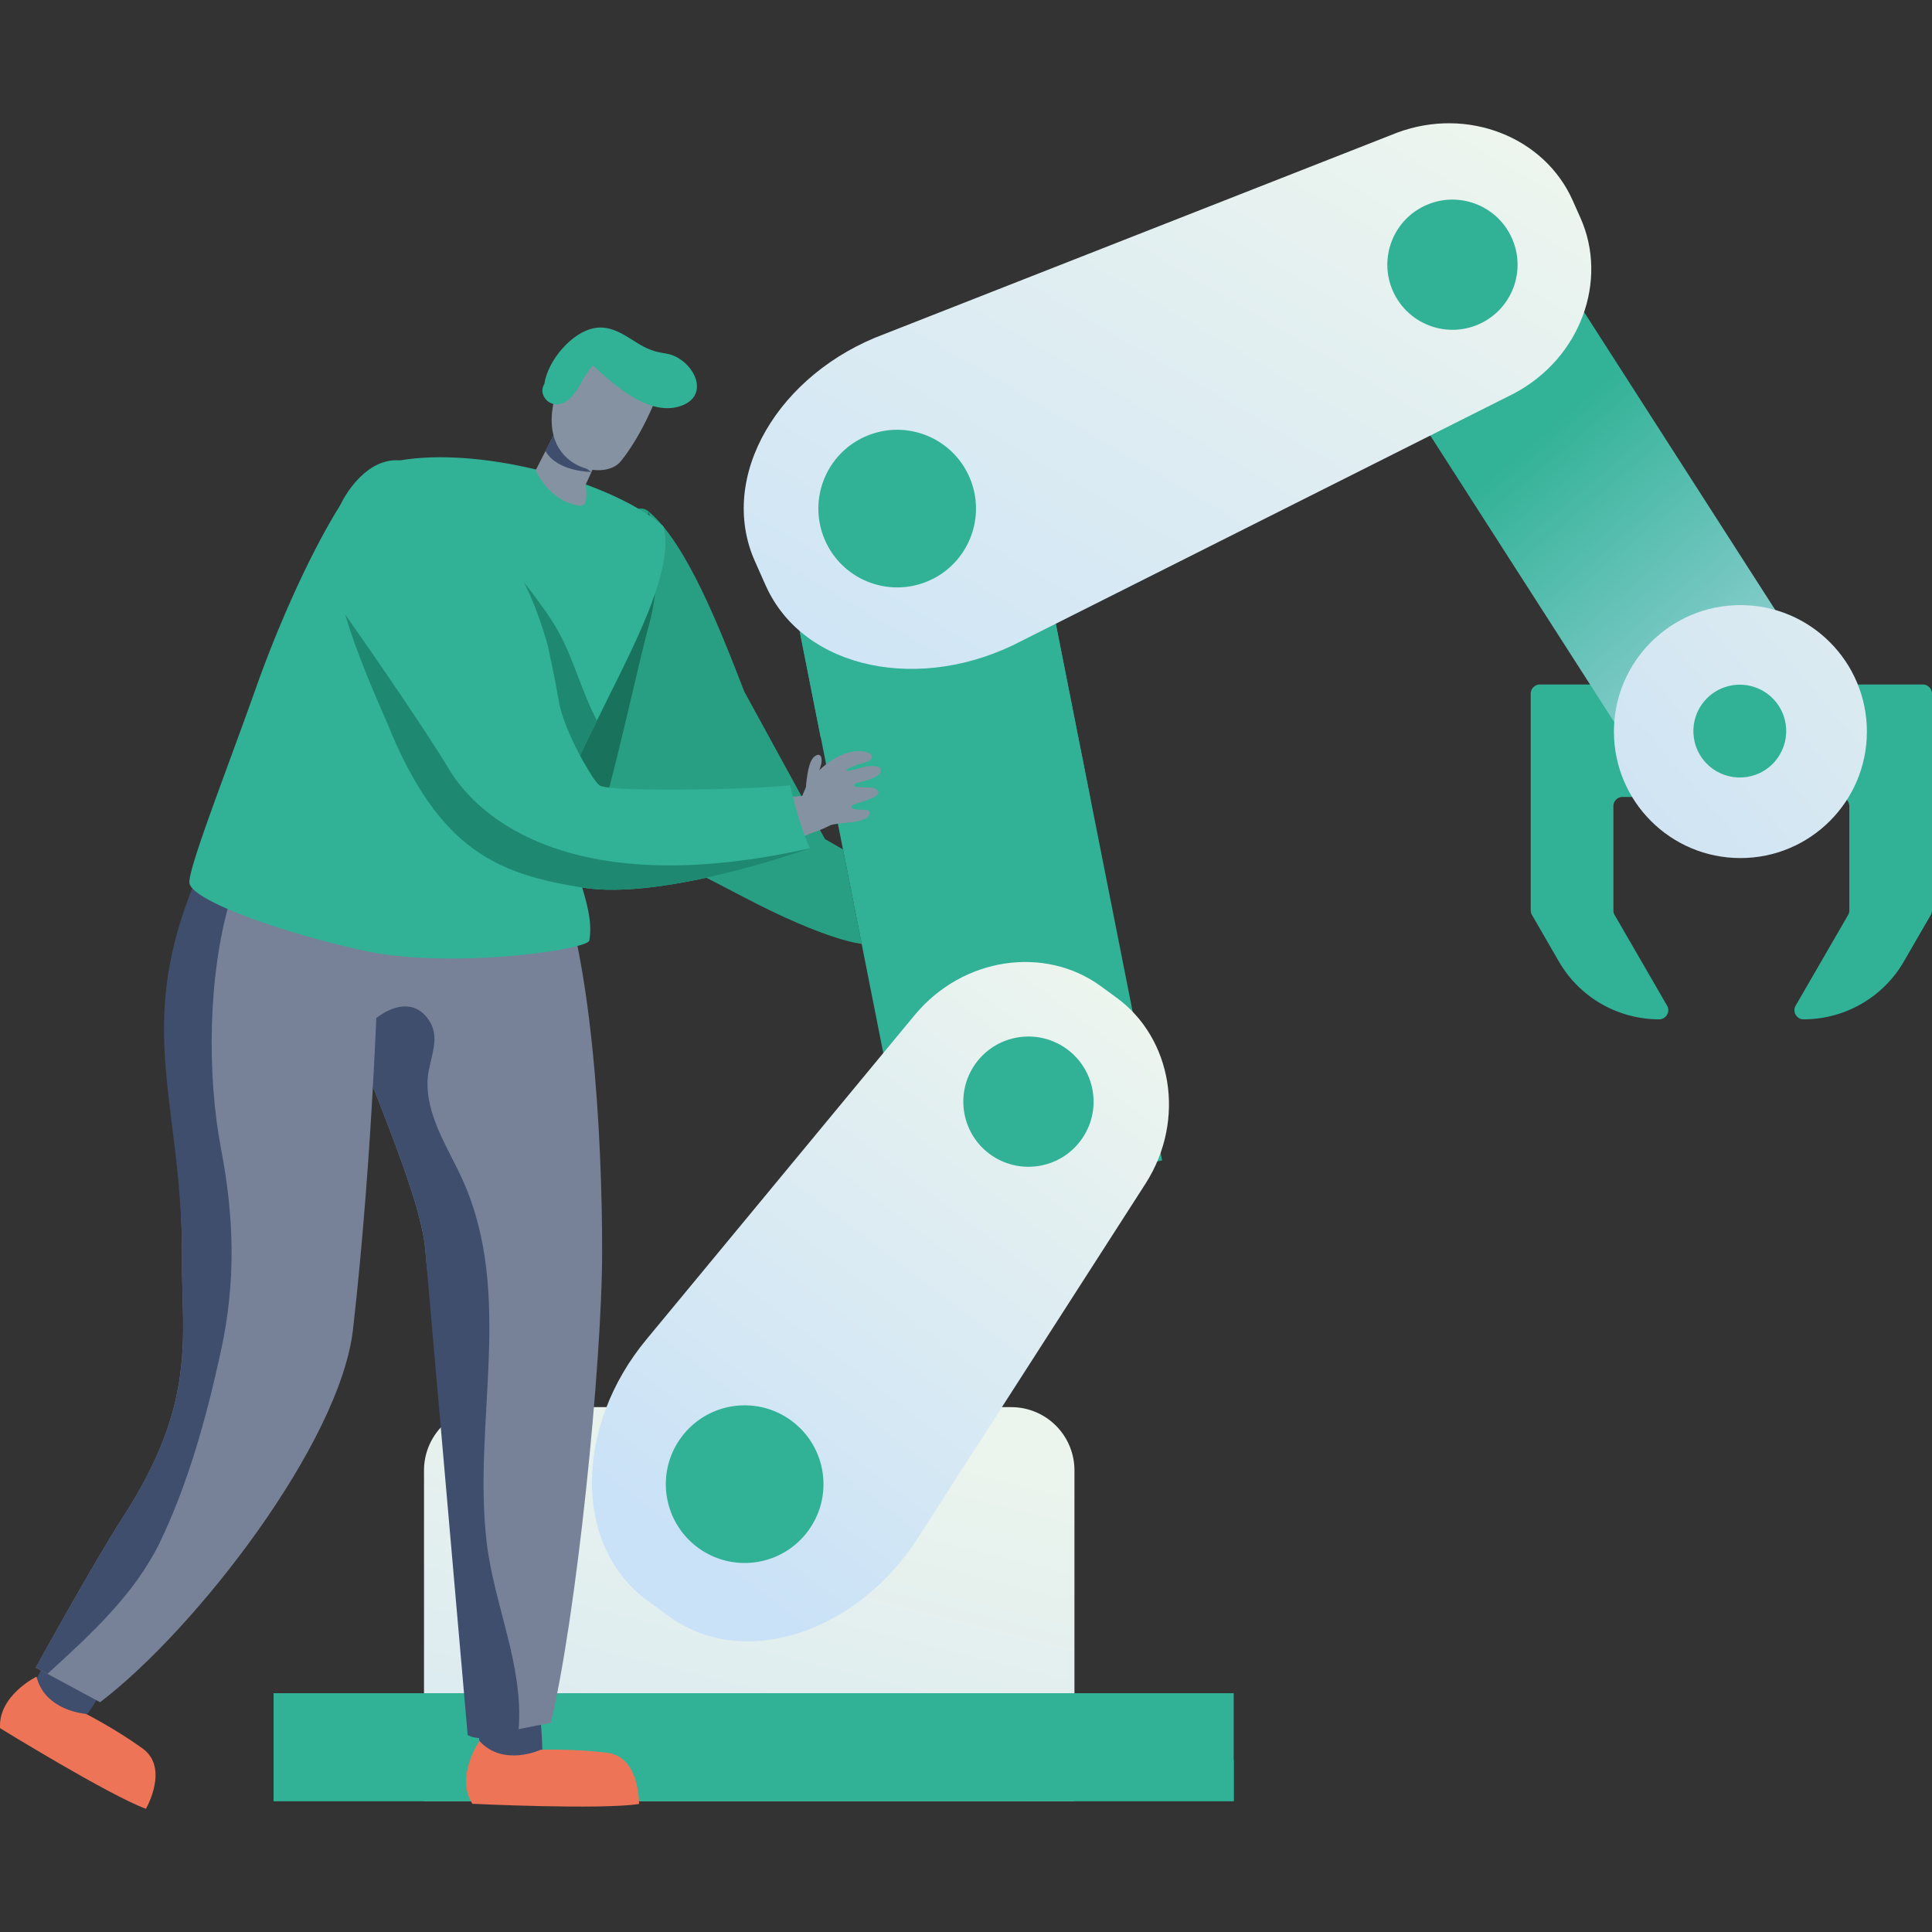 <svg xmlns="http://www.w3.org/2000/svg" viewBox="0 0 300 300"><rect x="0" y="0" width="300" height="300" fill="#333333" stroke="none"/><style><![CDATA[.B{fill:#31b196}.C{fill:#3f4e6d}.D{fill:#8592a2}]]></style><path d="M263.59 122.31v-14.6c0-.78-.64-1.42-1.42-1.42h-23.06c-.78 0-1.42.64-1.42 1.42v16.03 17.62a1.45 1.45 0 0 0 .19.71l4.18 7.23c3.21 5.56 9.15 8.98 15.57 8.98h0c1.09 0 1.78-1.19 1.23-2.13l-8.14-14.07c-.13-.22-.19-.46-.19-.71v-16.2c0-.78.64-1.42 1.42-1.42h10.23c.78-.02 1.41-.66 1.41-1.44zm10.51 0v-14.6c0-.78.64-1.42 1.42-1.42h23.06c.78 0 1.42.64 1.42 1.42v16.03 17.62a1.45 1.45 0 0 1-.19.71l-4.18 7.23c-3.21 5.56-9.15 8.98-15.57 8.98h0c-1.09 0-1.78-1.19-1.23-2.13l8.14-14.07c.13-.22.19-.46.19-.71v-16.2c0-.78-.64-1.42-1.42-1.42h-10.23c-.78-.02-1.41-.66-1.41-1.44zM118.801 70.799l38.485-7.618 23.162 117.004-38.485 7.618z" class="B"/><linearGradient id="A" gradientUnits="userSpaceOnUse" x1="238.148" y1="67.813" x2="293.605" y2="133.175"><stop offset="0" stop-color="#32b297"/><stop offset="1" stop-color="#cae2f7"/></linearGradient><path fill="url(#A)" d="M282.08 104.71l-25.63 16.45-44.51-69.35 25.63-16.45z"/><linearGradient id="B" gradientUnits="userSpaceOnUse" x1="92.573" y1="347.947" x2="124.684" y2="220.162"><stop offset=".005" stop-color="#c9e0f5"/><stop offset="1" stop-color="#ebf4ed"/></linearGradient><path fill="url(#B)" d="M166.84 279.68v-51.36a9.82 9.82 0 0 0-9.82-9.82H75.66a9.82 9.82 0 0 0-9.82 9.82v51.36h101z"/><linearGradient id="C" gradientUnits="userSpaceOnUse" x1="107.625" y1="241.768" x2="174.466" y2="153.301"><stop offset=".005" stop-color="#cae2f7"/><stop offset="1" stop-color="#edf5ee"/></linearGradient><path fill="url(#C)" d="M142.59 238.71c-9.39 14.76-27.08 20.78-38.75 12.25l-3.3-2.41c-11.67-8.53-11.31-27.21-.1-40.64l41.65-50.36c7.5-8.98 20.21-10.72 28.84-4.42l2.44 1.78c8.63 6.3 10.83 18.94 4.55 28.82l-35.33 54.98z"/><path d="M125.51 237.68c-3.99 5.46-11.64 6.65-17.1 2.66s-6.65-11.64-2.66-17.1 11.64-6.65 17.1-2.66 6.65 11.65 2.66 17.1zm42.35-60.65c-3.29 4.51-9.62 5.49-14.13 2.2s-5.49-9.62-2.2-14.13 9.62-5.49 14.13-2.2c4.51 3.3 5.5 9.63 2.2 14.13zm-45.1-107.01l20.87-4.13a38.5 38.5 0 0 1 6.87 1.47l8.06 2.34 10.77 54.42-31.11-6.03c-3.89-.68-7.52-1.92-10.79-3.59l-8.27-41.78a26.01 26.01 0 0 1 3.6-2.7z" class="B"/><linearGradient id="D" gradientUnits="userSpaceOnUse" x1="236.26" y1="142.489" x2="328.003" y2="64.507"><stop offset=".005" stop-color="#c9e0f5"/><stop offset="1" stop-color="#ebf4ed"/></linearGradient><circle fill="url(#D)" cx="270.25" cy="113.6" r="19.64"/><g class="B"><path d="M42.48 262.92h149.09v16.76H42.48z"/><path d="M42.48 273.29h149.09v6.38H42.48z"/></g><linearGradient id="E" gradientUnits="userSpaceOnUse" x1="137.932" y1="133.938" x2="211.71" y2="8.245"><stop offset=".005" stop-color="#cae2f7"/><stop offset="1" stop-color="#edf5ee"/></linearGradient><path fill="url(#E)" d="M158.61 99.53c-15.48 8.14-33.83 4.57-39.72-8.63l-1.66-3.73c-5.89-13.2 3.71-29.23 20.12-35.31l79.62-31.27c10.98-4.07 22.87.74 27.22 10.5l1.23 2.76c4.35 9.76-.01 21.82-10.37 27.27l-76.44 38.41z"/><g class="B"><path d="M144.3 90.15c-6.17 2.75-13.41-.02-16.16-6.19s.02-13.41 6.19-16.16 13.41.02 16.16 6.19-.02 13.41-6.19 16.16zm85.35-39.81a10.12 10.12 0 0 1-13.35-5.13c-2.27-5.1.03-11.08 5.13-13.34 5.1-2.27 11.08.03 13.34 5.13 2.27 5.1-.02 11.07-5.12 13.34z"/><circle transform="matrix(.852 -.523 .523 .852 -19.512 158.078)" cx="270.25" cy="113.6" r="7.21"/></g><path fill="#d47263" d="M106.96 112.99c3.6 7.32 4.53 16.14 10.05 22.44 4.97 5.69 4.03 5.63 10.7 8.79.64.31 1.36-.25 1.28-.91-6.11-4-4.52-5.89-6.17-6.97-.45-.3-6.43-13.45-12.6-25.47-.73-.16-1.44.05-2.16.77-.61-.28-1.52.53-1.1 1.35z"/><path d="M83.06 263.2c-.88-.85-8.97.94-8.99 1.45-.07 1.54.25 7.36 1.13 8.03.85.65 9.03.31 9.01-1.17-.02-1.28-.3-7.48-1.15-8.31z" class="C"/><path fill="#ee7458" d="M74.45 270.35s-3.82 5.45-1.1 9.74c0 0 19.88.96 25.88.03 0 0 .17-7.33-4.98-7.96-5.14-.63-10.29-.46-10.29-.46s-5.78 2.71-9.51-1.35z"/><path d="M17.26 259.12c-.21-1.2-7.82-4.5-8.13-4.1-.96 1.21-4.11 6.11-3.8 7.17.31 1.02 7.54 4.99 8.39 3.77.73-1.05 3.73-5.68 3.54-6.84z" class="C"/><path fill="#ee7458" d="M5.67 260.35s-5.98 2.93-5.66 8c0 0 16.94 10.43 22.65 12.52 0 0 3.68-6.34-.52-9.37s-8.79-5.37-8.79-5.37-6.36-.43-7.68-5.78z"/><path fill="#778298" d="M54.84 160.77l1.68 4.4c4.04 10.38 9 22.49 9.5 28.77.94 11.69 6.4 40.19 6.34 54-.08 11.32 3.13 18.96 2.89 21.56.02.04 10.27-1.98 10.27-1.98 3.94-16.21 7.98-55.5 7.98-73.28s-1.53-47.38-8.06-61.43c-6.21-13.36-31 10.93-33.88 14.2-1.1 1.24.66 6.78 3.28 13.76z"/><path d="M54.84 160.77l1.68 4.4c4.04 10.38 9 22.49 9.5 28.77l6.6 75.48c1.87 1.05 5.43.2 7.92-.93.77-9.95-3.86-19.35-4.98-29.09-2.17-18.61 4.27-38.26-3.67-56.06-2.23-4.99-5.84-10.12-5.48-15.83.17-2.82 2-6.04.39-8.77-2.86-4.86-8.27-1.59-10.77 1.76-.28-.11-.6-.13-.9.08-.09.06-.2.11-.29.19z" class="C"/><path fill="#778298" d="M58.96 141.95l-.04 1.78c-.17 7.22-.99 35.24-4.1 62.67-2 17.66-24.43 46.62-39.28 57.92l-8.16-4.4-1.83-.97s9.13-16.56 13.56-23.4c11.54-17.77 9.09-28.1 9.15-39.83.15-24.15-6.14-35.94.45-53.9.3-.82.64-1.66.99-2.51 1.25-2.99 2.86-6.17 4.92-9.61.3-.49.77-.82 1.4-1.03.71-.24 1.63-.3 2.69-.17 4.58.54 11.93 4.42 18.28 11.21.68.7 1.33 1.45 1.97 2.24z"/><path d="M34.36 178.59c-2.25-11.65-2.08-27.17 1.36-38.77.13-.41-.04-.71-.32-.88-.08-.15-.21-.26-.43-.34-1.29-.41-3.01-1.01-4.81-1.42-9.4 22.95-1.75 34.37-1.9 58.53-.06 11.73 2.39 22.05-9.15 39.83-4.43 6.85-13.56 23.4-13.56 23.4l1.83.97c6.64-6.08 13.45-12.23 17.44-20.41 4.45-9.2 7.35-19.83 9.5-29.8 2.3-10.57 2.06-20.52.04-31.11z" class="C"/><path fill="#289f82" d="M128.1 130.29l-12.52-22.89c-3.91-10.09-9.01-23.07-14.85-27.97-3.8-3.2-10.18 10.74-13.17 20.68-1.14 3.84-1.89 6.88-2 7.85-.04.48 0 1.01.14 1.57.26 1.17.88 2.55 1.69 4.01.58 1.03 1.26 2.12 1.97 3.23 1.88 2.91 4.04 5.93 5.35 8.48 4.27 6.27 7.33 6.98 20.59 13.96s18.51 7.35 18.51 7.35l-2.9-14.66-2.81-1.61z"/><path fill="#19725b" d="M100.72 79.43s2.76 7.97 0 17.8c-1.25 4.45-4.06 17.53-6.62 26.96-.81-1.46-8.17-13.48-8.42-14.66l9.47-10.21 5.57-19.89z"/><path d="M93.8 109.64c-2.3 4.68-4.45 8.92-5.35 11.75-2.83 8.94 4.4 18.08 3.03 24.74-1.25 1.53-22.04 4.37-35.28 1.43s-26.62-7.9-26.79-10.49c-.15-2.36 5.75-17.33 10.37-30.35 5.13-14.46 12.23-28.45 16.28-32.59a8.47 8.47 0 0 1 .9-.79c1.27-.92 3.12-1.55 5.41-1.89 12.81-2.08 32.82 3.42 40.66 10.3 1.68 6.57-4.25 17.81-9.23 27.89z" class="B"/><path d="M92.91 70.96l-1.98 4.32s.61 3.42-.82 3.25c-4.88-.58-6.93-5.51-6.93-5.51l4.17-8.14 5.56 6.08z" class="D"/><path d="M84.7 70.03l2.12-4.18s1.78 5.55 5.02 7.43c0 .01-5.31.01-7.14-3.25z" class="C"/><path d="M101.99 61.56s-2.23 5.94-5.61 10.08c-2.4 2.94-10.74 1.32-10.72-6.4s6.99-12.14 6.99-12.14l9.34 8.46z" class="D"/><path d="M105.11 55.47c-.93-.52-1.79-.56-2.81-.78-1.72-.37-2.88-1.13-4.32-2.04-1.78-1.12-3.54-2.09-5.7-1.7-3.42.61-7.18 4.93-7.75 8.63-.31.58-.47 1.19-.08 1.97.6 1.19 1.99 1.54 3.14.97 1.73-.86 2.54-3.14 3.59-4.64.24-.34.59-.74.87-1.16 3.58 3.35 8.54 7.6 13.12 6.48 4.69-1.17 3.42-5.78-.06-7.73z" class="B"/><path fill="#1f8870" d="M82.66 92.1c-1.71-2.28-3.58-4.62-5.73-6.48-2.89-1.36-5.9-2.5-9.07-2.55-.72-.01-1.5.07-2.01.57-.39.39-.53.95-.64 1.49-.92 4.24-1.32 8.71-.2 12.91.53 1.98 1.38 3.85 2.23 5.71l9.23 20.22c.55 1.21 1.12 2.44 2.06 3.38 2.25 2.24 6.28 1.33 9.05.98.13-.02.25-.04.38-.05-.28-2.28-.22-4.59.5-6.88.75-2.37 2.38-5.73 4.24-9.5-2.29-4.27-3.55-9.35-5.91-13.67-1.19-2.17-2.66-4.16-4.13-6.13z"/><path d="M99.25 137.6c7.7-.89 18.58-4.91 24.7-7.38l4.7-1.98-2.65-4.79s-28.14 3.03-33.75-.92c-1.16-.8-7.16-9.63-7.97-14.73-.35-2.27-.64-4.61-.86-6.6-.53-4.86-2.54-9.5-6.02-12.93-3.33-3.31-6.91-4.99-10.06-5.82-4.37-1.15-8.55 2.48-8.21 6.98.65 8.66 1.08 13.14 4.49 25.79.02.06.02.13.05.19l.37 1.27c4.84 15.09 22.03 22.46 35.21 20.92z" class="D"/><path fill="#d47263" d="M99.25 137.6c7.7-.89 18.58-4.91 24.7-7.38a.82.82 0 0 0-.38-.15c-4.1-.68-7.87.24-11.81 1.37-5.7 1.64-10.73 2.23-16.61.94-5.72-1.23-12.71-2.95-17.23-6.91-2.43-2.13-4.09-21.36-5.2-21.01-5.99 1.9-7.23.83-10.58 6.05 4.71 22.28 23.93 28.63 37.11 27.09z"/><g class="D"><path d="M124.86 129.22c1.12.44 3.05-.58 3.98-1.03 1.14-.55 5.23-.25 6.02-1.51 1.06-1.68-2.9-.35-2.6-1.54.11-.43 6.15-1.46 3.45-2.77-.59-.29-3.85.18-3-.68 1.32-.42 4.42-.95 4.01-2.28-.19-.63-2.04-.5-2.88-.24-4.14 1.28-2.41-.06.41-.75 1.46-.36 1.63-1.41.01-1.7-3.36-.61-6.96 2.3-8.71 4.83-.73 1.06-3.19 6.7-.69 7.67z"/><path d="M126.74 121.09c.22-.45.29-1.03.48-1.5.21-.53.43-1.23.34-1.81-.15-.95-.96-.55-1.37-.02-.77.97-1.01 3.86-1.1 5.04-.01.16 1.42-1.24 1.65-1.71z"/></g><path d="M122.69 121.93c-4.94.64-28.25 1.16-29.63 0s-5.55-8.79-6.25-12.87-1.75-8.82-1.75-8.82c-.66-2.09-4.98-19.96-20.47-27.99-3.98-2.07-8.14.09-11.08 4.92-4.97 8.17 1.56 23.57 6.64 35.16 8.1 20.09 17.52 23.4 30.25 25.49 12.74 2.09 35.36-6.1 35.36-6.1-1.74-3.73-3.07-9.79-3.07-9.79z" class="B"/><path fill="#1f8870" d="M69.75 119.49c-4.53-7.56-16.1-24-16.14-24.05 1.69 5.73 4.26 11.69 6.54 16.89 8.1 20.09 17.52 23.4 30.25 25.49 12.74 2.09 35.36-6.1 35.36-6.1-36.8 8.26-51.47-4.66-56.01-12.23z"/></svg>
